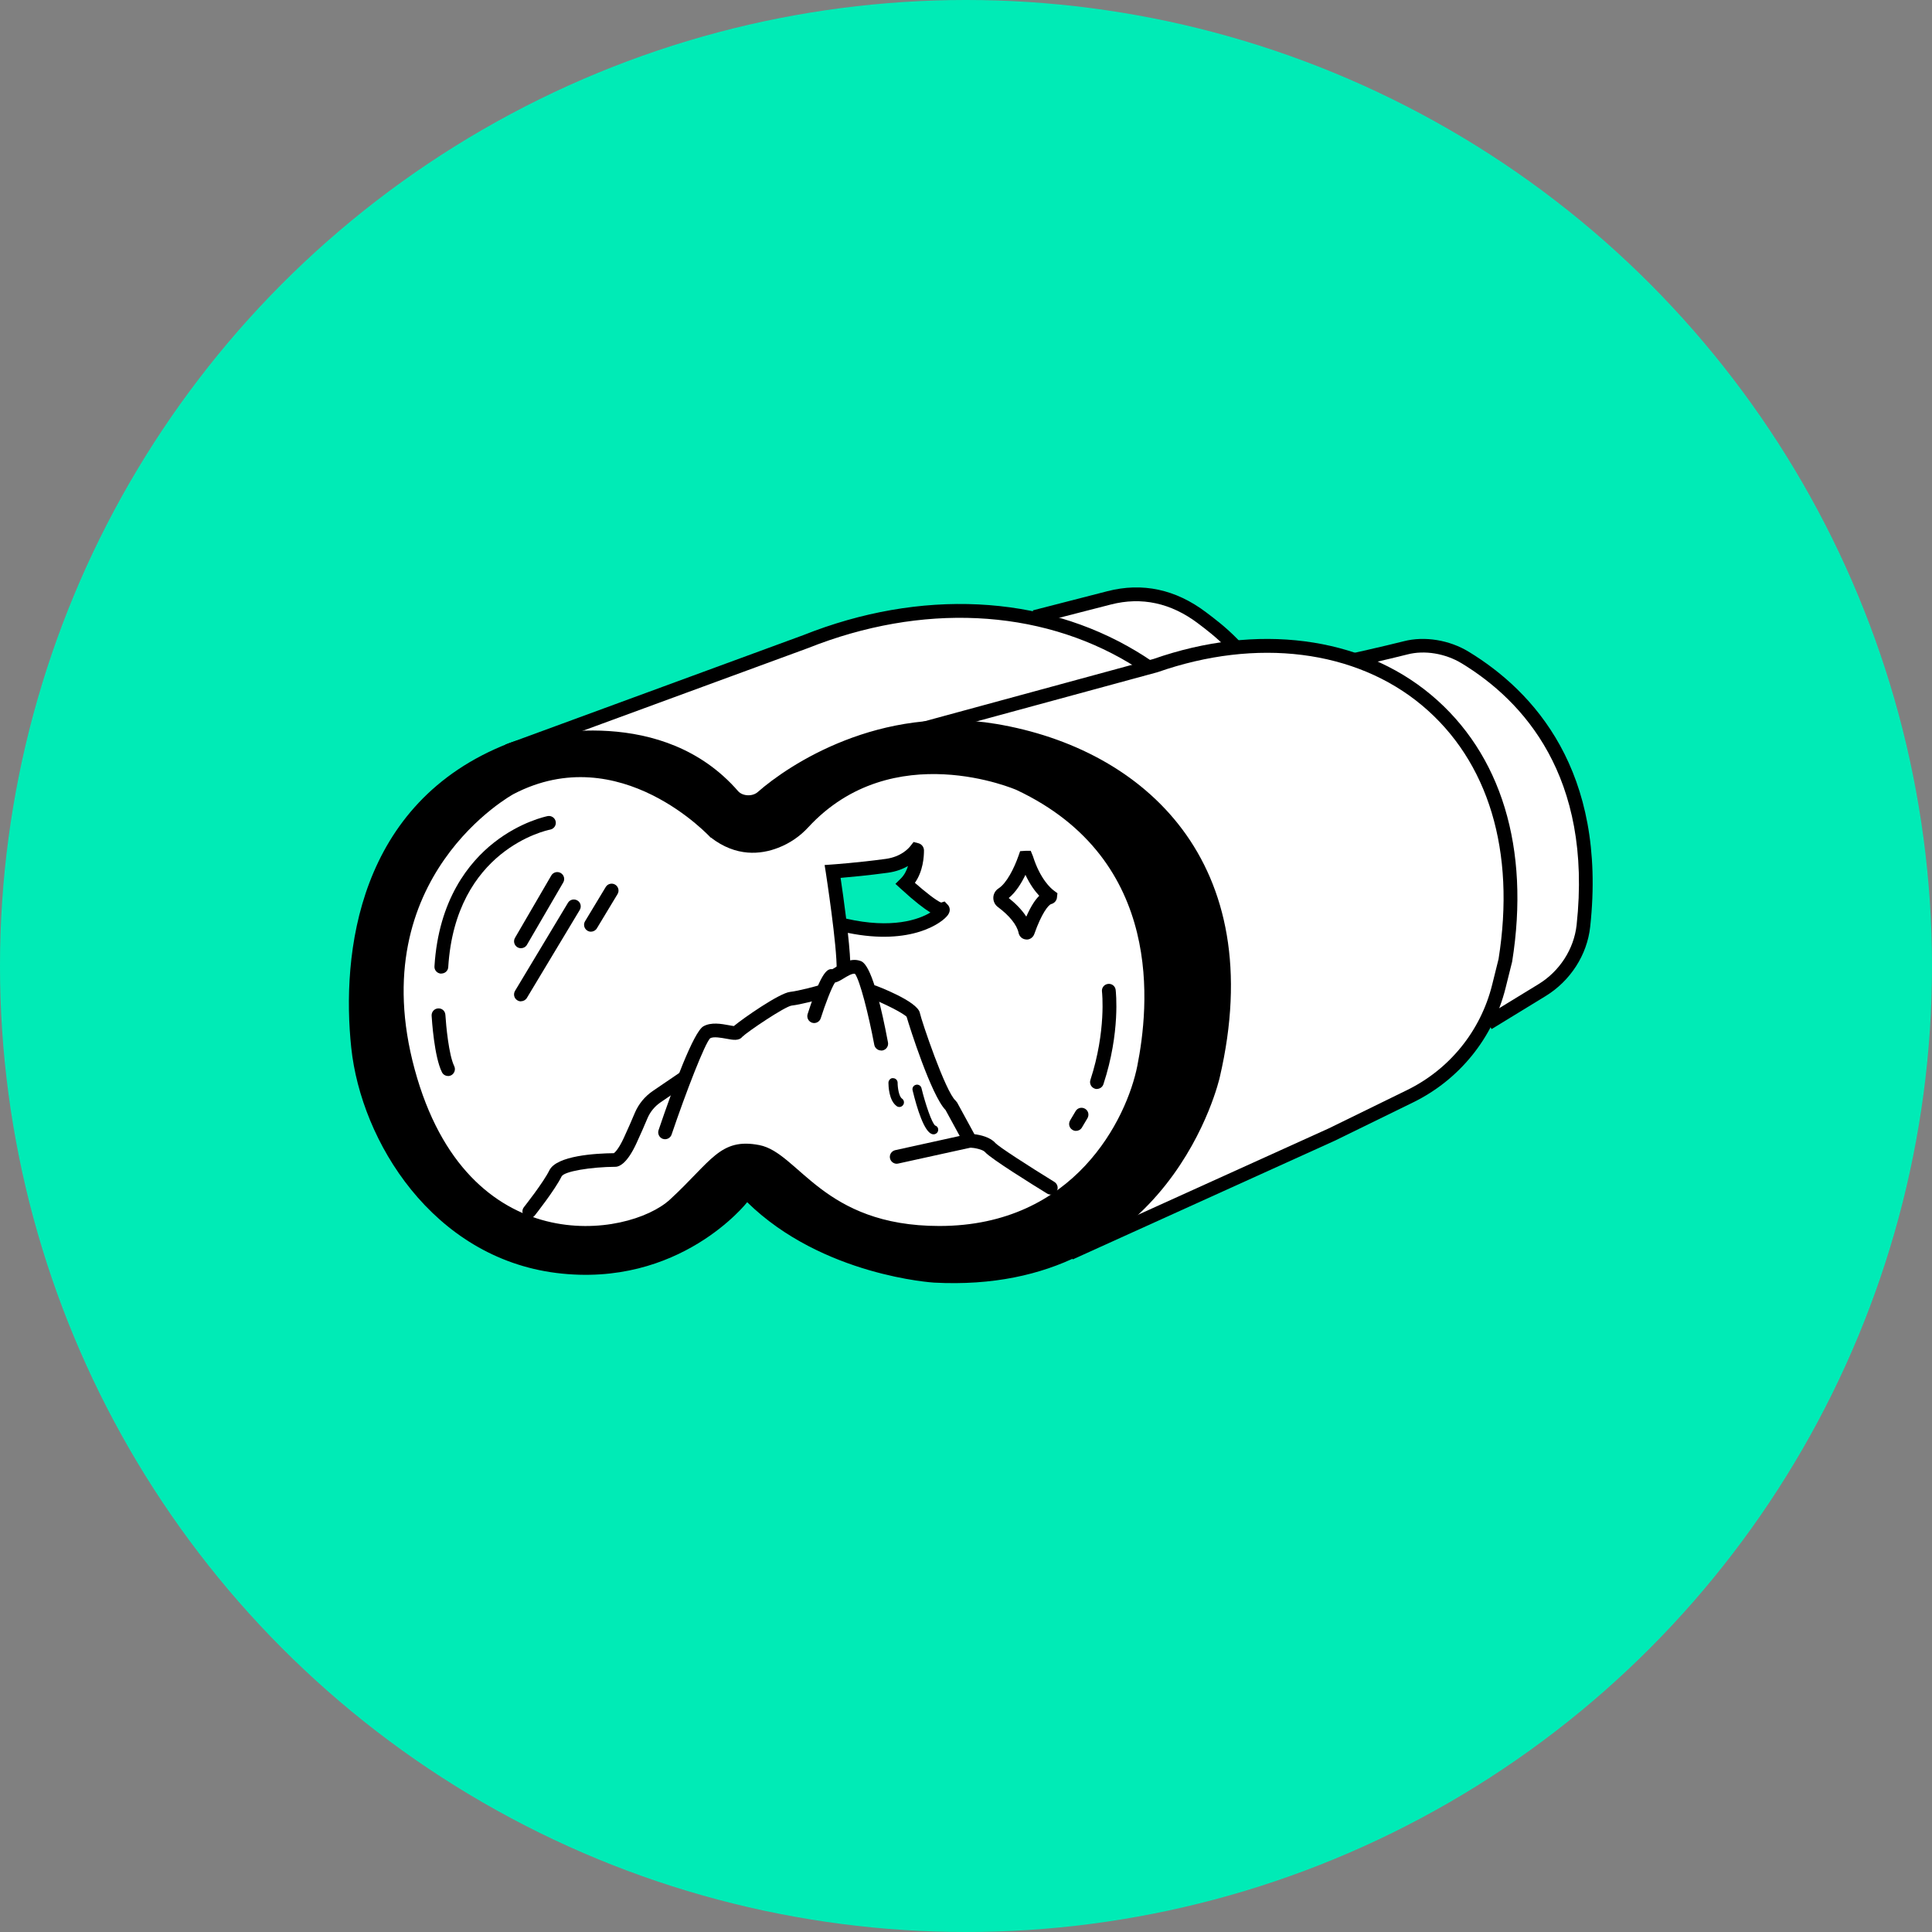 <svg width="148" height="148" viewBox="0 0 148 148" fill="none" xmlns="http://www.w3.org/2000/svg">
<rect x="0" y="0" width="148" height="148" fill="#808080" stroke="none"/>
<circle cx="74" cy="74" r="74" fill="#00EBB6"/>
<g clip-path="url(#clip0_5343_18734)">
<path d="M103.342 50.633C103.342 50.633 106.241 49.986 107.669 49.621C109.006 49.276 110.772 49.473 112.235 50.366C115.577 52.398 122.69 57.947 121.29 70.914C121.072 72.96 119.869 74.775 118.11 75.851L113.98 78.375" fill="white"/>
<path d="M114.261 78.825L113.712 77.925L117.842 75.4C119.481 74.402 120.572 72.7 120.776 70.858C122.007 59.465 116.667 53.671 111.974 50.816C110.722 50.056 109.125 49.789 107.809 50.134C106.388 50.499 103.497 51.146 103.469 51.153L103.236 50.127C103.236 50.127 106.142 49.48 107.542 49.121C109.125 48.713 111.032 49.023 112.516 49.93C117.469 52.947 123.112 59.044 121.817 70.984C121.585 73.15 120.298 75.147 118.384 76.314L114.254 78.839L114.261 78.825Z" fill="black"/>
<path d="M79.245 47.271L84.965 45.801C86.302 45.457 89.053 45.042 92.085 47.328C95.117 49.613 100.007 53.874 98.607 66.849C98.389 68.895 95.779 71.413 94.02 72.489L89.89 75.013" fill="white"/>
<path d="M90.157 75.464L89.608 74.564L93.738 72.039C95.434 71.005 97.882 68.607 98.079 66.793C99.507 53.594 94.28 49.649 91.768 47.75C89.7 46.189 87.455 45.703 85.098 46.308L79.379 47.778L79.118 46.758L84.831 45.289C87.512 44.599 90.058 45.141 92.394 46.906C95.061 48.917 100.612 53.108 99.12 66.906C98.874 69.177 96.144 71.8 94.28 72.939L90.15 75.464H90.157Z" fill="black"/>
<path d="M42.048 56.216L61.713 49.142C78.675 42.398 95.504 50.844 97.27 66.835C97.291 67.018 97.341 67.2 97.327 67.383C96.686 75.948 88.884 79.092 84.754 81.37L64.344 92.636" fill="white"/>
<path d="M64.597 93.1L64.083 92.179L84.494 80.913C84.93 80.674 85.401 80.428 85.901 80.161C90.27 77.869 96.25 74.725 96.799 67.349C96.799 67.285 96.792 67.194 96.771 67.095C96.757 67.032 96.749 66.962 96.742 66.898C95.983 60.021 92.352 54.304 86.52 50.802C79.555 46.618 70.584 46.189 61.91 49.642L39.071 58.028L38.712 57.036L61.529 48.657C70.5 45.085 79.815 45.535 87.061 49.895C93.183 53.572 96.996 59.571 97.791 66.779C97.791 66.828 97.805 66.877 97.812 66.927C97.833 67.074 97.861 67.236 97.847 67.426C97.256 75.393 90.713 78.825 86.386 81.096C85.894 81.357 85.422 81.603 85 81.835L64.59 93.1H64.597Z" fill="black"/>
<path d="M81.961 96.005L102.019 86.919L108.014 83.987C111.412 82.327 113.902 79.247 114.817 75.576L115.31 73.593C118.272 55.056 104.081 45.549 88.504 50.992L65.709 57.194" fill="white"/>
<path d="M82.179 96.483L81.743 95.519L101.801 86.434L107.781 83.508C111.046 81.912 113.424 78.973 114.303 75.45L114.796 73.466C116.112 65.218 114.036 58.305 108.935 54.037C103.849 49.782 96.278 48.833 88.68 51.491L65.85 57.7L65.575 56.681L88.37 50.478C96.285 47.708 104.243 48.734 109.618 53.221C115.014 57.728 117.223 64.993 115.837 73.67L115.331 75.696C114.374 79.528 111.792 82.714 108.246 84.451L102.251 87.383L82.179 96.476V96.483Z" fill="black"/>
<path d="M39.579 56.736C41.506 56.195 50.822 54.029 56.541 60.604C56.886 60.998 57.639 61.033 58.047 60.674C60.404 58.6 67.362 53.959 76.311 55.456C87.667 57.362 97.277 66.068 93.436 82.537C93.436 82.537 89.707 99.218 71.548 98.254C71.548 98.254 63.007 97.748 57.238 92.094C57.238 92.094 52.088 98.697 42.625 97.516C33.162 96.327 27.674 87.467 26.908 80.266C26.148 73.114 27.358 61.462 38.974 56.94C39.171 56.863 39.375 56.8 39.579 56.736Z" fill="black"/>
<path d="M54.445 64.17C54.445 64.17 47.508 56.568 39.339 60.829C39.339 60.829 27.745 67.13 31.769 81.926C35.793 96.722 48.155 94.802 51.321 91.891C54.487 88.979 55.148 87.13 58.173 87.72C61.199 88.311 63.014 93.916 71.956 93.916C82.326 93.916 86.323 85.681 87.125 81.645C87.99 77.257 89.285 65.886 77.866 60.513C77.866 60.513 68.382 56.371 61.916 63.375C61.29 64.057 60.509 64.599 59.616 64.943C58.279 65.464 56.394 65.66 54.452 64.156L54.445 64.17Z" fill="white"/>
<path d="M40.543 93.325C40.43 93.325 40.31 93.29 40.219 93.212C39.994 93.029 39.952 92.699 40.135 92.474C40.149 92.453 41.626 90.589 42.083 89.654C42.639 88.522 45.643 88.353 47.029 88.339C47.128 88.262 47.402 87.995 47.782 87.179C48.106 86.475 48.415 85.772 48.633 85.245C48.922 84.57 49.393 83.993 50.012 83.571L52.13 82.13C52.369 81.968 52.7 82.031 52.862 82.27C53.024 82.509 52.96 82.84 52.721 83.002L50.603 84.443C50.16 84.746 49.815 85.16 49.604 85.653C49.379 86.187 49.07 86.904 48.739 87.615C48.056 89.085 47.48 89.352 47.198 89.38C45.193 89.394 43.23 89.739 43.026 90.111C42.513 91.152 41.021 93.044 40.958 93.121C40.852 93.254 40.697 93.318 40.543 93.318V93.325Z" fill="black"/>
<path d="M80.49 91.511C80.399 91.511 80.3 91.483 80.216 91.434C79.21 90.815 75.882 88.754 75.46 88.255C75.291 88.058 74.665 87.925 74.292 87.911L73.996 87.897L72.434 85.034C71.337 83.909 69.677 78.67 69.451 77.89C69.17 77.594 67.622 76.821 66.757 76.504C66.377 76.364 64.456 76.413 62.873 76.533C62.599 76.61 61.34 76.954 60.643 77.032C60.108 77.109 57.259 79.036 56.865 79.423C56.605 79.746 56.161 79.669 55.641 79.57C55.254 79.5 54.663 79.388 54.402 79.535C54.001 79.922 52.573 83.593 51.447 86.912C51.356 87.186 51.053 87.334 50.779 87.243C50.505 87.151 50.357 86.849 50.449 86.575C51.602 83.178 53.136 79.05 53.882 78.621C54.48 78.284 55.261 78.431 55.838 78.537C55.964 78.558 56.119 78.593 56.218 78.6C56.935 78.002 59.7 76.076 60.523 75.984C61.206 75.907 62.627 75.513 62.641 75.506L62.747 75.485C63.577 75.421 66.342 75.232 67.116 75.513C67.144 75.527 70.289 76.694 70.465 77.594C70.584 78.178 72.427 83.635 73.201 84.31L73.321 84.458L74.644 86.884C75.087 86.94 75.861 87.102 76.262 87.573C76.522 87.854 78.76 89.303 80.772 90.541C81.018 90.695 81.095 91.019 80.948 91.265C80.849 91.427 80.673 91.518 80.497 91.518L80.49 91.511ZM56.112 78.677C56.112 78.677 56.077 78.713 56.056 78.734C56.07 78.72 56.084 78.698 56.112 78.677ZM69.423 77.791C69.423 77.791 69.423 77.82 69.43 77.826C69.43 77.812 69.423 77.798 69.423 77.791Z" fill="black"/>
<path d="M62.373 77.84C62.373 77.84 63.358 74.76 63.767 74.76C64.175 74.76 64.991 73.846 65.722 74.099C66.454 74.352 67.495 79.943 67.495 79.943" fill="white"/>
<path d="M67.496 80.471C67.25 80.471 67.025 80.295 66.975 80.041C66.546 77.756 65.871 75.077 65.491 74.592C65.258 74.563 64.921 74.774 64.639 74.943C64.4 75.091 64.189 75.217 63.964 75.267C63.718 75.618 63.218 76.912 62.873 78.002C62.782 78.284 62.486 78.431 62.212 78.347C61.931 78.255 61.783 77.96 61.867 77.686C62.972 74.24 63.422 74.219 63.767 74.24C63.795 74.226 63.971 74.113 64.098 74.043C64.562 73.762 65.202 73.368 65.899 73.607C66.152 73.691 66.919 73.959 68.023 79.852C68.08 80.14 67.89 80.414 67.601 80.471C67.566 80.471 67.538 80.478 67.503 80.478L67.496 80.471Z" fill="black"/>
<path d="M68.692 89.148C68.453 89.148 68.234 88.98 68.178 88.734C68.115 88.452 68.298 88.171 68.579 88.108L74.201 86.87C74.489 86.807 74.763 86.99 74.827 87.271C74.89 87.552 74.707 87.833 74.426 87.897L68.804 89.134C68.769 89.141 68.727 89.148 68.692 89.148Z" fill="black"/>
<path d="M71.506 86.89C71.471 86.89 71.429 86.89 71.394 86.876C70.796 86.686 70.254 84.949 69.909 83.522C69.86 83.332 69.979 83.142 70.169 83.1C70.352 83.051 70.549 83.17 70.591 83.36C70.894 84.598 71.386 86.039 71.64 86.222C71.823 86.278 71.914 86.468 71.851 86.658C71.802 86.806 71.661 86.897 71.506 86.897V86.89Z" fill="black"/>
<path d="M68.896 84.802C68.826 84.802 68.755 84.781 68.699 84.739C68.087 84.317 68.059 83.17 68.059 82.945C68.059 82.748 68.234 82.566 68.41 82.594C68.607 82.594 68.762 82.748 68.762 82.945C68.762 83.339 68.868 84 69.093 84.155C69.255 84.267 69.297 84.485 69.184 84.647C69.114 84.746 69.008 84.802 68.896 84.802Z" fill="black"/>
<path d="M64.618 74.338C64.667 72.411 63.781 66.757 63.781 66.757C63.781 66.757 65.73 66.624 67.932 66.329C69.275 66.146 69.958 65.407 70.169 65.133C70.197 65.098 70.246 65.119 70.246 65.161C70.246 65.576 70.19 66.863 69.346 67.693C69.346 67.693 71.668 69.831 72.153 69.683C72.638 69.535 70.387 72.32 64.344 70.801" fill="#00EBB6"/>
<path d="M65.146 74.352L64.091 74.324C64.133 72.467 63.267 66.891 63.26 66.835L63.169 66.265L63.746 66.223C63.746 66.223 65.702 66.089 67.862 65.794C69.03 65.632 69.606 64.992 69.754 64.795L69.986 64.5L70.387 64.606C70.62 64.683 70.774 64.894 70.781 65.14C70.781 65.625 70.718 66.729 70.085 67.629C70.88 68.332 71.766 69.022 72.097 69.141L72.364 69.057L72.646 69.359C72.702 69.437 72.871 69.718 72.625 70.076C72.238 70.653 69.853 72.467 64.949 71.462C65.076 72.601 65.16 73.67 65.146 74.338V74.352ZM64.822 70.372C68.319 71.174 70.394 70.442 71.274 69.901C70.788 69.605 70.071 69.064 69.001 68.079L68.593 67.707L68.987 67.32C69.276 67.039 69.452 66.687 69.557 66.342C69.156 66.567 68.65 66.771 68.009 66.856C66.518 67.06 65.139 67.186 64.393 67.25C64.492 67.925 64.668 69.127 64.822 70.379V70.372Z" fill="black"/>
<path d="M78.64 71.968C78.64 71.968 78.612 71.968 78.598 71.968C78.316 71.947 78.084 71.743 78.028 71.462C77.908 70.864 77.331 70.139 76.438 69.478C76.213 69.31 76.086 69.043 76.093 68.761C76.1 68.473 76.255 68.206 76.501 68.051C77.12 67.65 77.69 66.504 78.021 65.562L78.147 65.203L78.577 65.175H78.957L79.125 65.583C79.681 67.341 80.497 68.051 80.737 68.227L81.004 68.424L80.962 68.803C80.919 69.021 80.751 69.197 80.532 69.254C80.314 69.31 79.787 69.971 79.231 71.553C79.139 71.806 78.907 71.975 78.647 71.975L78.64 71.968ZM77.268 68.789C77.739 69.162 78.253 69.654 78.619 70.217C78.992 69.373 79.329 68.895 79.611 68.621C79.294 68.283 78.907 67.77 78.555 67.017C78.246 67.65 77.817 68.353 77.275 68.789H77.268Z" fill="black"/>
<path d="M84.029 83.424C83.973 83.424 83.917 83.417 83.868 83.396C83.593 83.304 83.438 83.009 83.53 82.728C84.754 78.98 84.423 75.984 84.416 75.956C84.381 75.668 84.585 75.407 84.881 75.372C85.176 75.337 85.429 75.541 85.465 75.829C85.479 75.963 85.837 79.071 84.529 83.051C84.459 83.276 84.247 83.417 84.029 83.417V83.424Z" fill="black"/>
<path d="M82.425 86.631C82.333 86.631 82.242 86.609 82.157 86.553C81.904 86.406 81.827 86.082 81.975 85.829L82.397 85.119C82.544 84.865 82.868 84.788 83.121 84.936C83.374 85.084 83.452 85.407 83.304 85.66L82.882 86.37C82.784 86.539 82.608 86.631 82.425 86.631Z" fill="black"/>
<path d="M33.809 74.584C33.809 74.584 33.788 74.584 33.774 74.584C33.486 74.563 33.261 74.317 33.282 74.028C33.598 68.909 35.927 66.054 37.827 64.556C39.888 62.932 41.865 62.538 41.949 62.517C42.238 62.461 42.512 62.65 42.569 62.932C42.625 63.22 42.435 63.494 42.154 63.55C41.858 63.607 34.9 65.091 34.337 74.085C34.323 74.366 34.091 74.577 33.809 74.577V74.584Z" fill="black"/>
<path d="M34.323 82.425C34.126 82.425 33.943 82.32 33.852 82.13C33.261 80.941 33.085 78.128 33.064 77.805C33.05 77.517 33.268 77.263 33.563 77.249C33.866 77.228 34.105 77.453 34.119 77.749C34.168 78.55 34.379 80.822 34.794 81.666C34.921 81.926 34.816 82.242 34.555 82.376C34.478 82.411 34.4 82.432 34.323 82.432V82.425Z" fill="black"/>
<path d="M39.91 76.708C39.818 76.708 39.727 76.687 39.635 76.631C39.382 76.483 39.305 76.16 39.453 75.906L43.505 69.163C43.653 68.909 43.976 68.832 44.23 68.98C44.483 69.127 44.56 69.451 44.413 69.704L40.36 76.448C40.262 76.61 40.086 76.701 39.91 76.701V76.708Z" fill="black"/>
<path d="M45.27 71.371C45.179 71.371 45.081 71.35 44.996 71.293C44.75 71.146 44.665 70.815 44.82 70.569L46.403 67.946C46.551 67.7 46.882 67.616 47.128 67.77C47.374 67.918 47.459 68.249 47.304 68.495L45.721 71.118C45.622 71.279 45.446 71.371 45.27 71.371Z" fill="black"/>
<path d="M39.909 72.637C39.818 72.637 39.727 72.616 39.642 72.566C39.389 72.419 39.304 72.095 39.452 71.842L42.231 67.067C42.379 66.814 42.703 66.73 42.956 66.877C43.209 67.025 43.294 67.349 43.146 67.602L40.367 72.376C40.268 72.545 40.092 72.637 39.909 72.637Z" fill="black"/>
</g>
<defs>
<clipPath id="clip0_5343_18734">
<rect width="96" height="54" fill="white" transform="translate(26 45)"/>
</clipPath>
</defs>
</svg>
